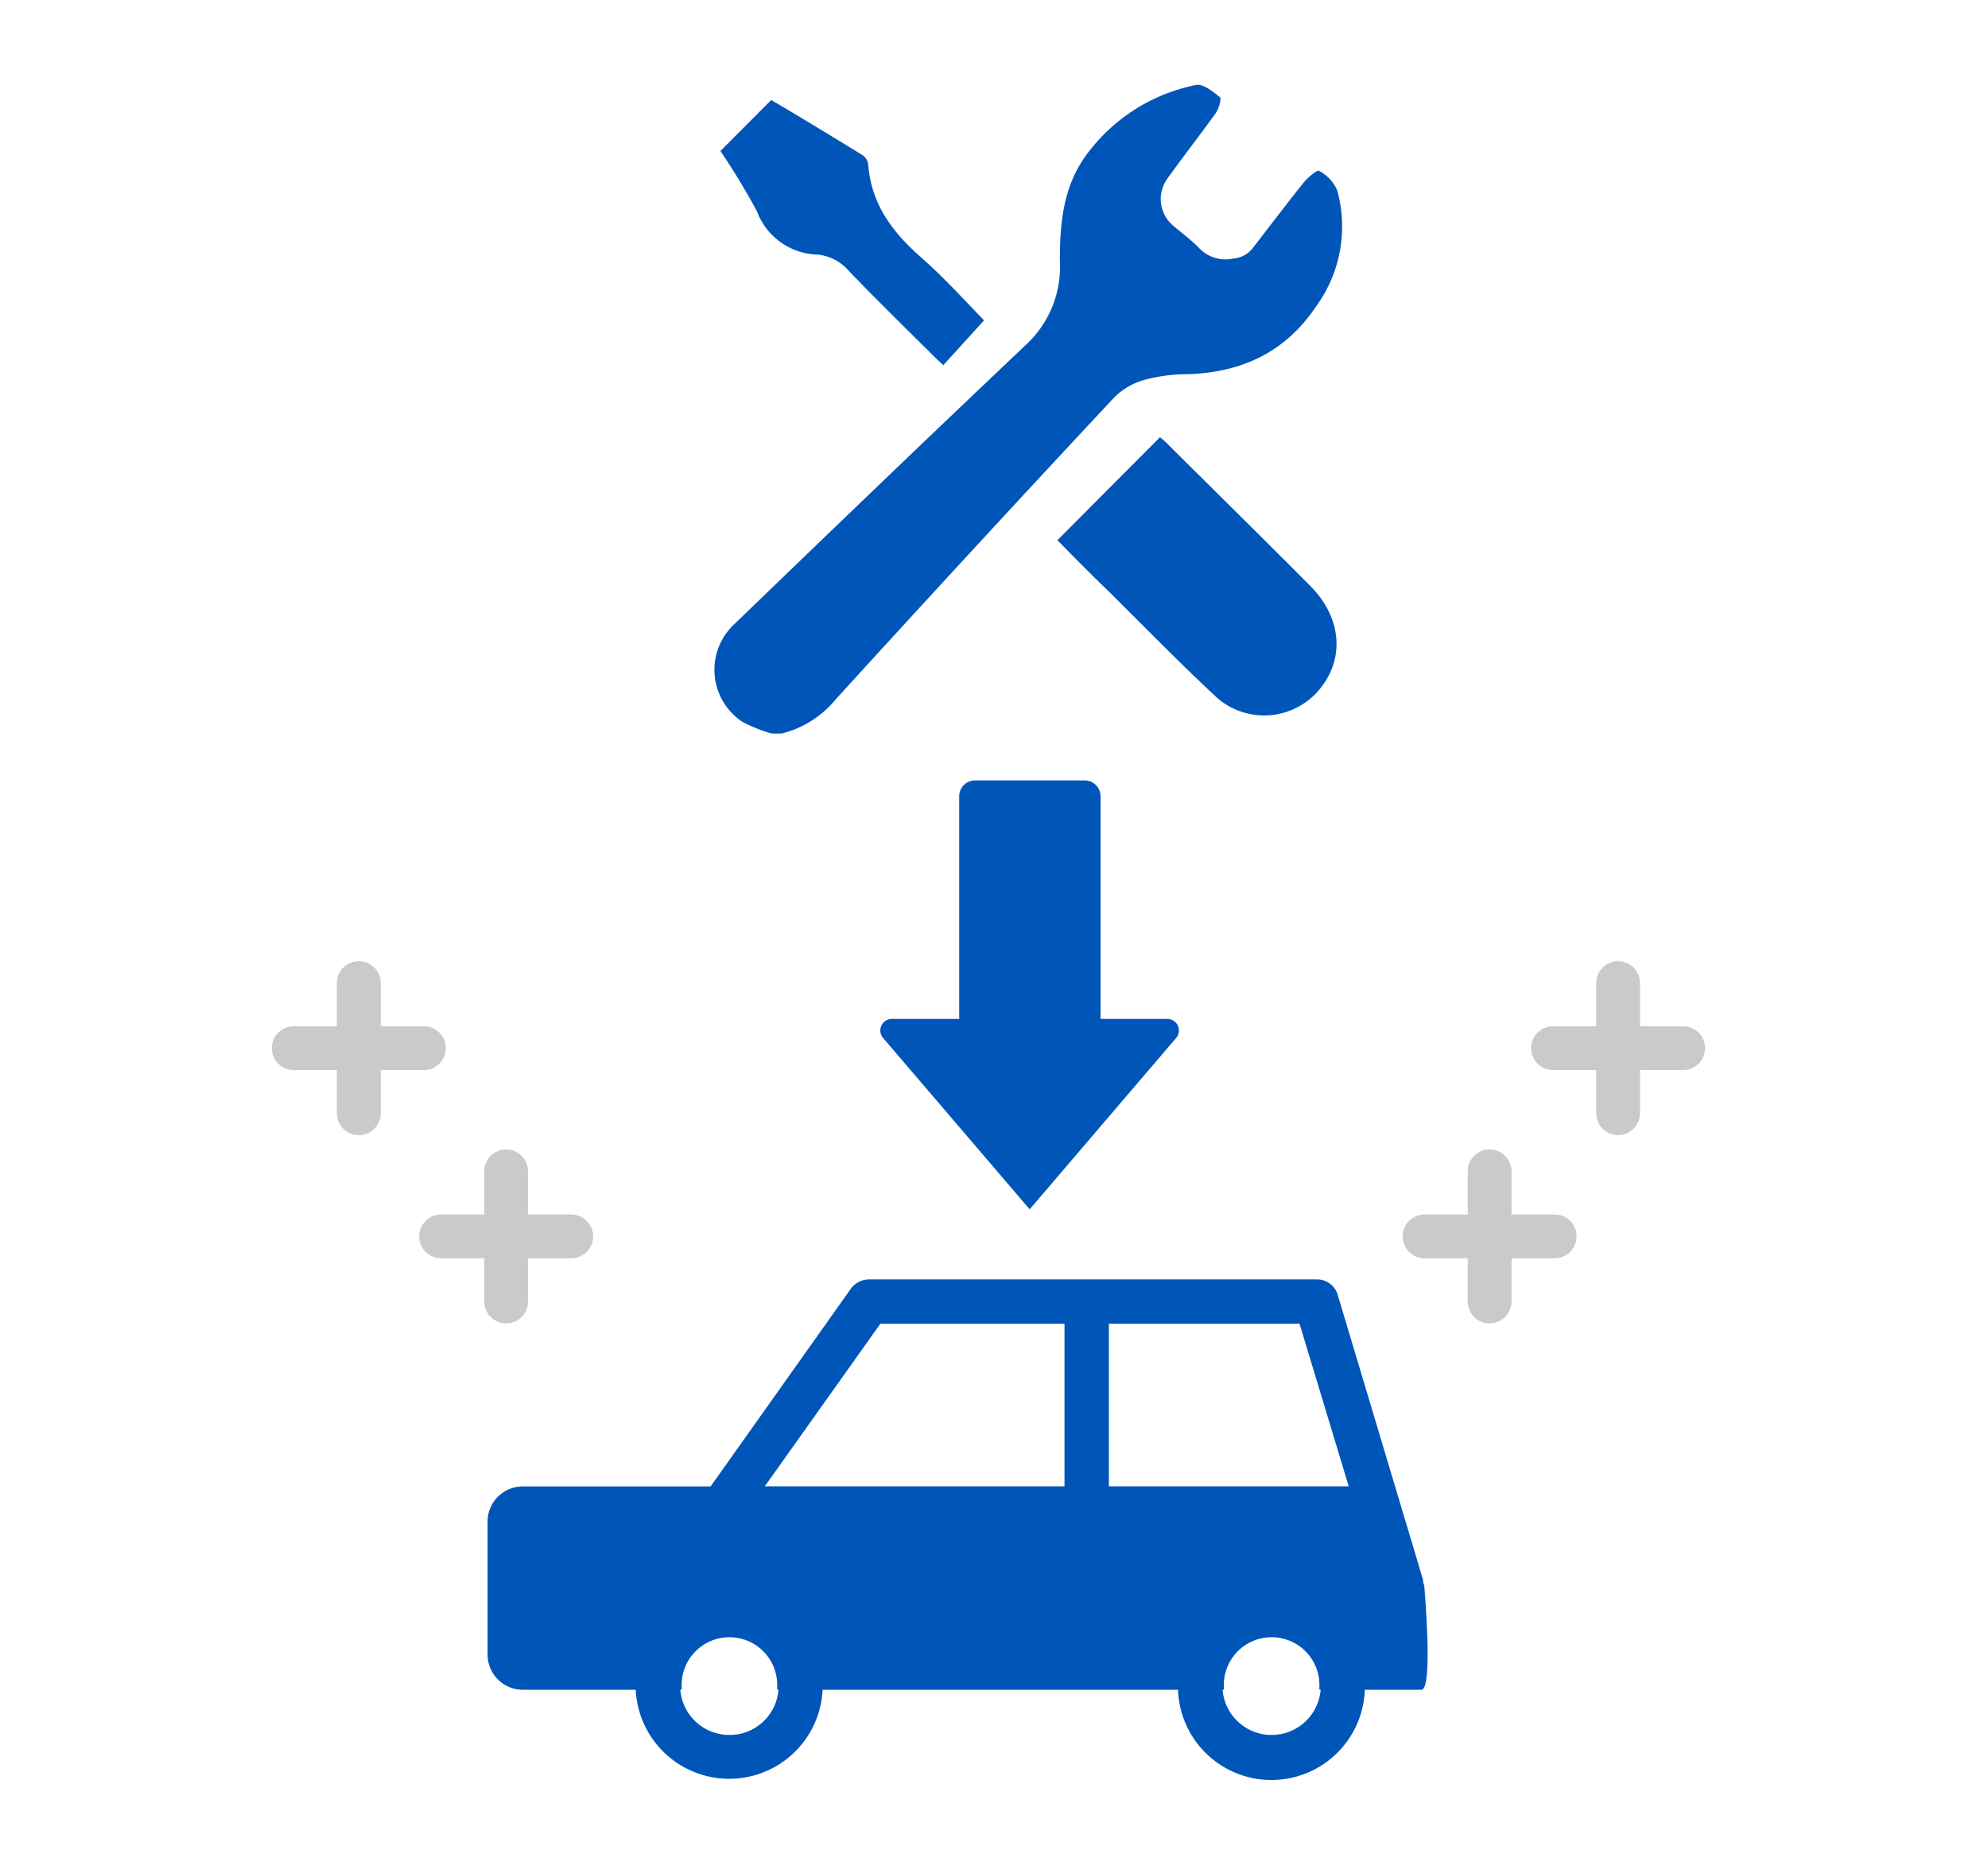 <svg xmlns="http://www.w3.org/2000/svg" viewBox="0 0 184.25 173.63"><defs><style>.cls-1{fill:#0055b8;}.cls-2{fill:#cacaca;}.cls-3{fill:none;}</style></defs><g id="レイヤー_8" data-name="レイヤー 8"><path class="cls-1" d="M132,147l-.09-.28a1.85,1.85,0,0,0-.08-.46l-7.84-26.19a2,2,0,0,0-2-1.46H80.54a2.07,2.07,0,0,0-1.68.86l-13,18.33H48.45a3.26,3.26,0,0,0-3.26,3.26v12.34a3.26,3.26,0,0,0,3.26,3.25H58.92a8.67,8.67,0,0,0,17.32,0h32.94a8.66,8.66,0,0,0,17.31,0h5.25C132.85,156.64,132,147,132,147ZM67.58,160.84a4.56,4.56,0,0,1-4.53-4.2h.13a1.66,1.66,0,0,1,0-.22,4.43,4.43,0,1,1,8.85,0c0,.07,0,.15,0,.22h.12A4.54,4.54,0,0,1,67.58,160.84Zm31.08-23.05H70.88L81.6,122.71H98.66Zm19.17,23.05a4.55,4.55,0,0,1-4.52-4.2h.12c0-.07,0-.15,0-.22a4.43,4.43,0,1,1,8.85,0c0,.07,0,.15,0,.22h.12A4.56,4.56,0,0,1,117.83,160.84Zm-15.06-23.05V122.71h17.67L125,137.79Z"/><path class="cls-2" d="M144.09,112.59h-4v-4a2,2,0,0,0-4.06,0v4h-4a2,2,0,1,0,0,4.06h4v4a2,2,0,1,0,4.06,0v-4h4a2,2,0,1,0,0-4.06Z"/><path class="cls-2" d="M156,95.14h-4v-4a2,2,0,1,0-4.06,0v4h-4a2,2,0,0,0,0,4.06h4v4a2,2,0,1,0,4.06,0v-4h4a2,2,0,0,0,0-4.06Z"/><path class="cls-2" d="M52.94,112.59h-4v-4a2,2,0,1,0-4.06,0v4h-4a2,2,0,1,0,0,4.06h4v4a2,2,0,1,0,4.06,0v-4h4a2,2,0,0,0,0-4.06Z"/><path class="cls-2" d="M39.29,95.14h-4v-4a2,2,0,0,0-4.07,0v4h-4a2,2,0,1,0,0,4.06h4v4a2,2,0,0,0,4.07,0v-4h4a2,2,0,1,0,0-4.06Z"/><path class="cls-1" d="M108.2,94.46H102V73.82a1.47,1.47,0,0,0-1.47-1.47H90.37a1.47,1.47,0,0,0-1.47,1.47V94.46H82.66a1.07,1.07,0,0,0-.81,1.77l13.58,15.88L109,96.23A1.07,1.07,0,0,0,108.2,94.46Z"/><path class="cls-1" d="M71.51,68a14.22,14.22,0,0,1-2.7-1.08,5.78,5.78,0,0,1-.76-9.05C77,49.23,86,40.57,95.05,32a9.87,9.87,0,0,0,3.18-7.87c0-3.41.31-6.78,2.37-9.65a16.62,16.62,0,0,1,10.24-6.6c.65-.14,1.58.6,2.22,1.13.18.14-.11,1.09-.41,1.52-1.45,2-3,4-4.48,6.06a3.22,3.22,0,0,0,.45,4.23c.82.72,1.72,1.37,2.49,2.15a3.36,3.36,0,0,0,3.18,1,2.55,2.55,0,0,0,1.84-1c1.55-2,3.1-4.06,4.7-6.05.38-.47,1.24-1.19,1.42-1.08a3.76,3.76,0,0,1,1.68,1.79,12.59,12.59,0,0,1-2,10.84c-2.85,4.22-6.9,6.07-11.88,6.22a15.35,15.35,0,0,0-4,.53,6.45,6.45,0,0,0-2.78,1.62q-13,13.92-25.82,28A9.39,9.39,0,0,1,72.45,68Z"/><path class="cls-1" d="M98,50.08l9.51-9.55c.15.13.36.29.55.48,4.48,4.46,9,8.9,13.45,13.38,2.92,3,3.14,6.88.61,9.72a6.65,6.65,0,0,1-9.23.66c-3.46-3.2-6.74-6.59-10.09-9.9C101.14,53.27,99.54,51.65,98,50.08Z"/><path class="cls-1" d="M66.77,14l4.71-4.73C74.42,11,77.2,12.7,80,14.42a1.26,1.26,0,0,1,.47.87c.28,3.59,2.2,6.19,4.82,8.5,2.09,1.83,4,3.93,5.91,5.91,0,.05.07.14,0,0l-3.77,4.15c-.41-.38-.72-.65-1-.94-2.59-2.58-5.2-5.13-7.73-7.76a4.39,4.39,0,0,0-2.92-1.55,6.16,6.16,0,0,1-5.62-4A64.29,64.29,0,0,0,66.77,14Z"/></g><g id="レイヤー_9" data-name="レイヤー 9"><rect id="_スライス_" data-name="&lt;スライス&gt;" class="cls-3" x="2.25" y="2.63" width="179" height="170"/></g></svg>